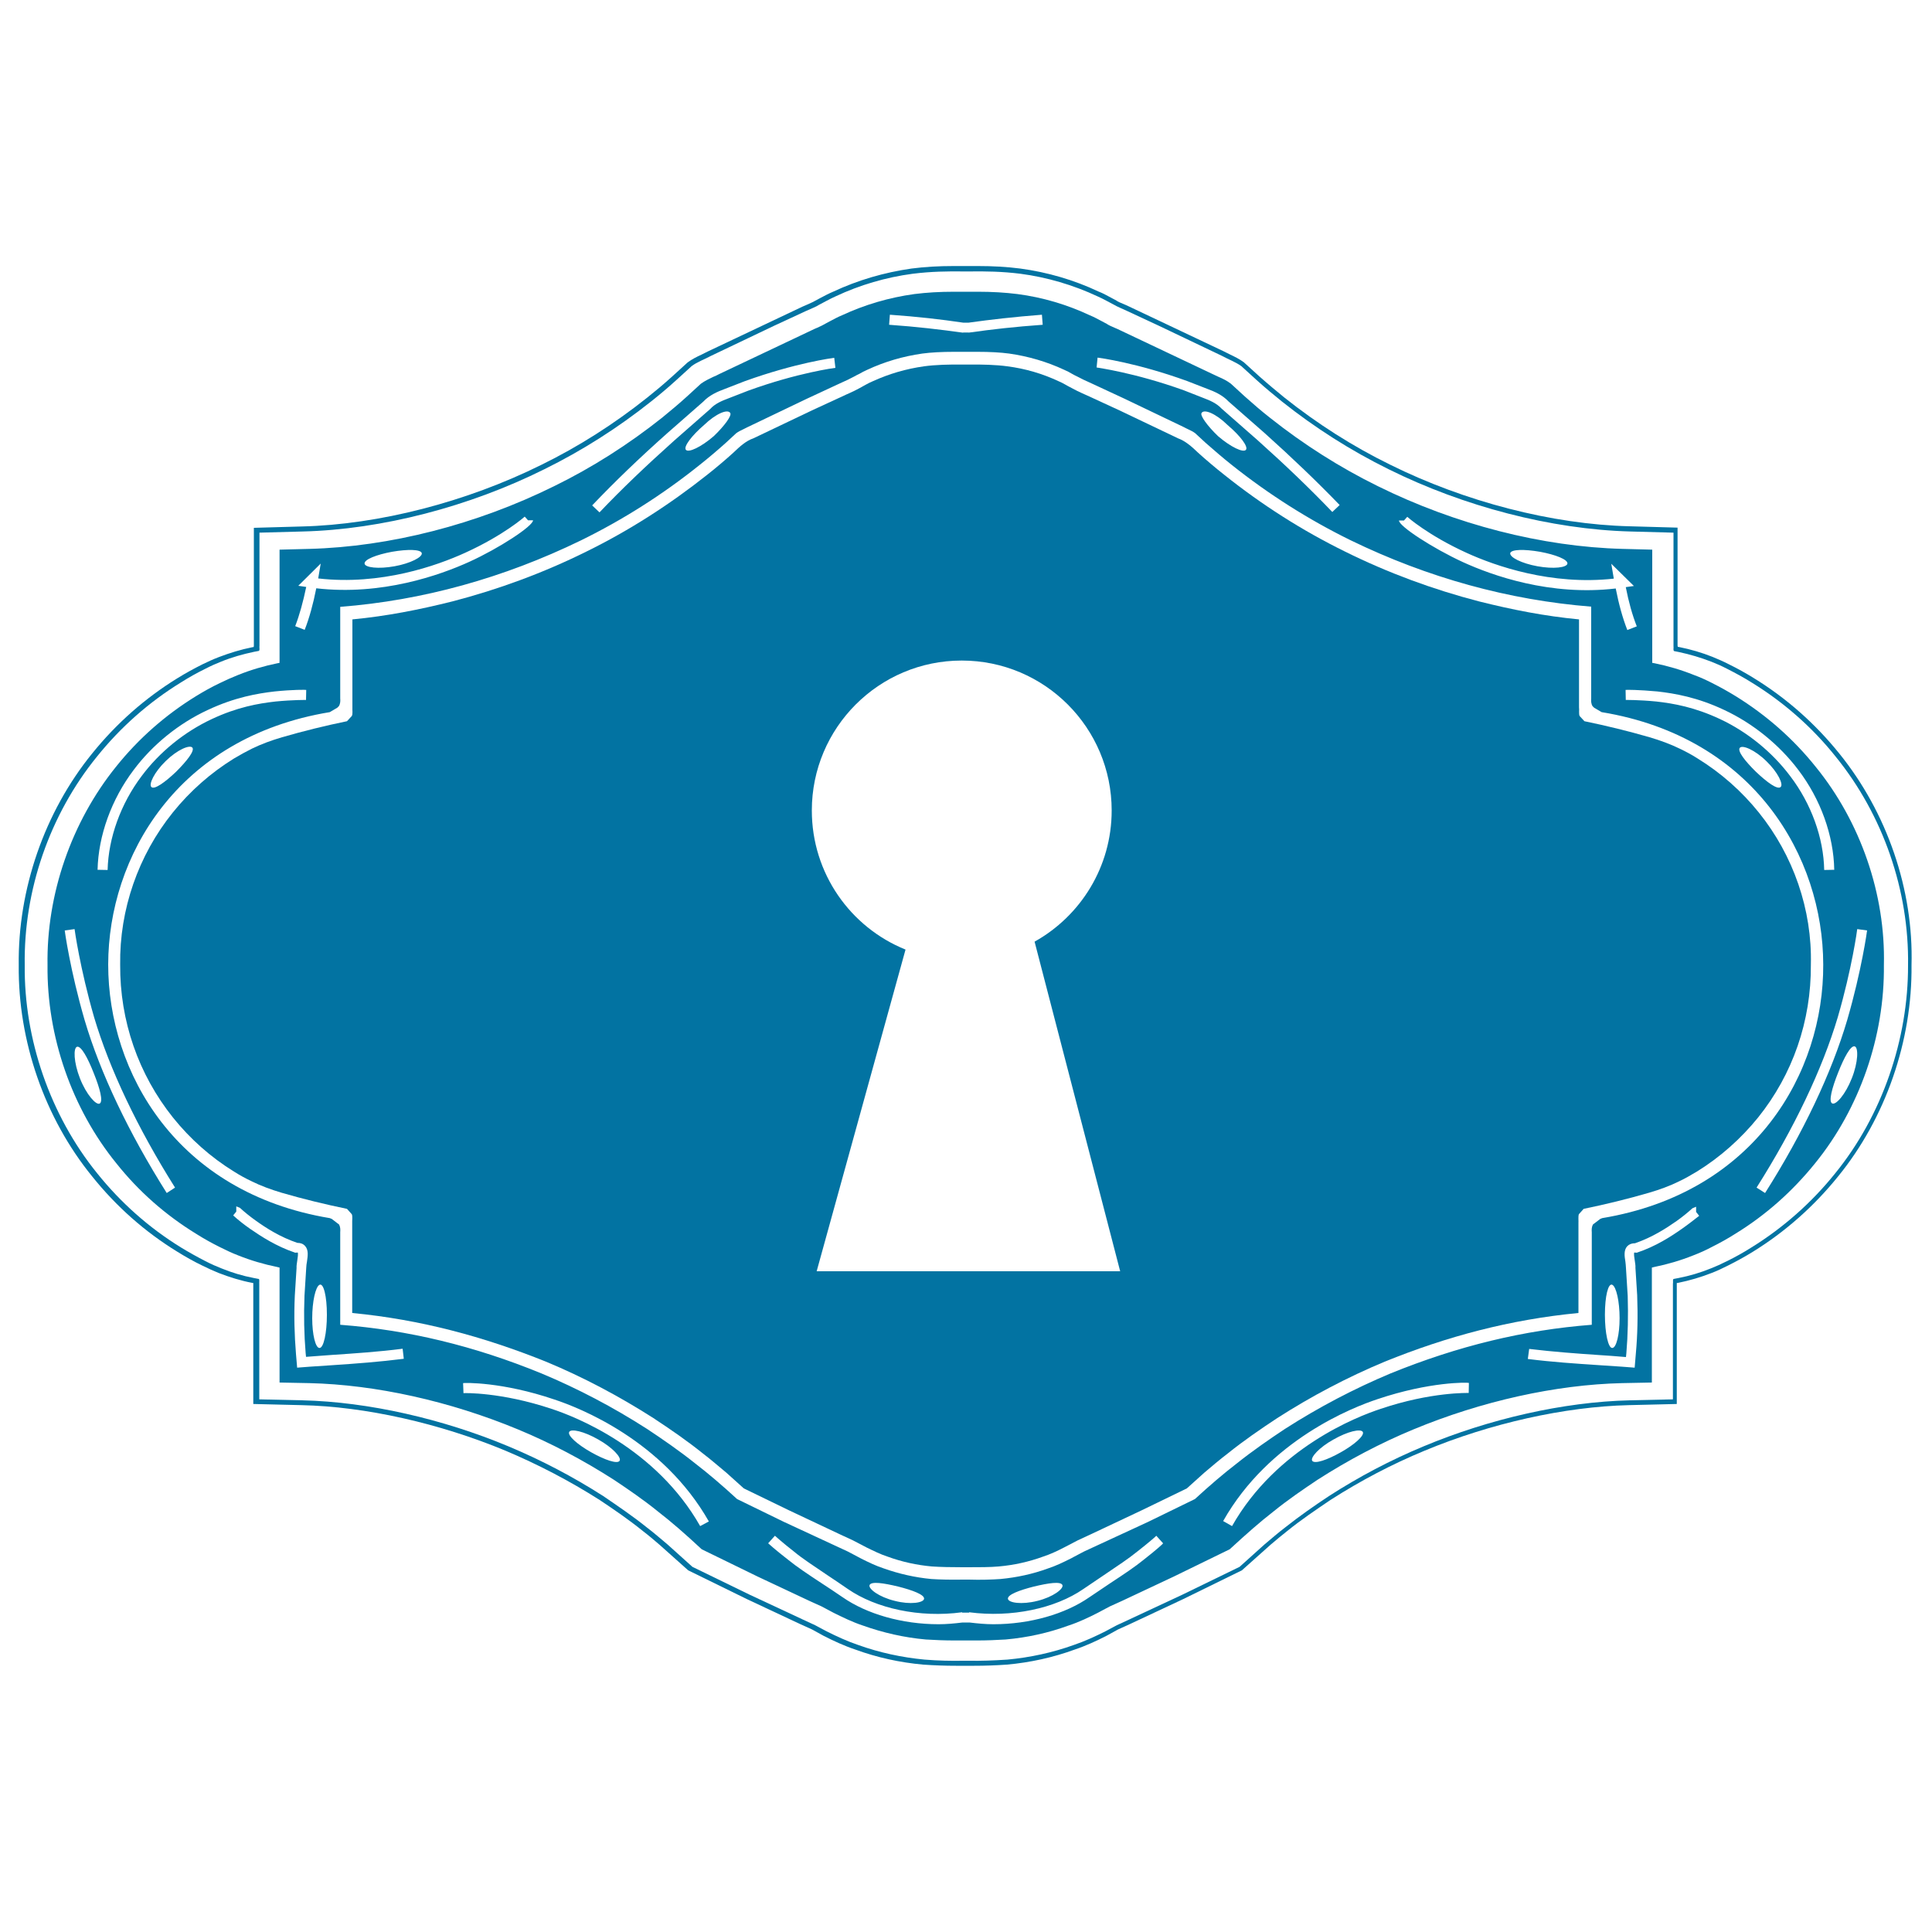 <svg xmlns="http://www.w3.org/2000/svg" viewBox="0 0 1000 1000" style="fill:#0273a2">
<title>Keyhole In Horizontal Shape SVG icon</title>
<g><g><path d="M939.8,396.9c-11.6-14.5-25.5-26.7-41.3-36.5c-3.9-2.4-8-4.7-12.2-6.8c-3.3-1.7-6.4-3.1-9.7-4.3c-6.5-2.6-13.3-4.6-20.2-6l-1.2-0.2c0-0.4,0-0.7,0-1l0-57.6l-15.4-0.4c-41.5-1.1-86.5-12.6-126.7-32.5c-19.5-9.6-38.3-21.5-55.8-35.4c-4.7-3.7-8.4-6.9-13-11l-7.2-6.6c-2.1-1.6-4.2-2.6-6.3-3.5c-1.1-0.5-2.1-1-3.2-1.5l-47.9-22.7c-1-0.5-1.9-0.9-2.9-1.3c-1.6-0.7-3-1.3-4-2c-1-0.5-1.9-1-2.8-1.5c-1.9-1-3.9-2.1-5.9-2.9c-11.7-5.5-24.4-9.3-37.5-11c-6.4-0.8-13-1.2-20.7-1.2c-1.5,0-3,0-4.5,0h-2.9c-1.5,0-3,0-4.5,0c-7.8,0-14.3,0.4-20.7,1.2c-13.1,1.8-25.7,5.5-37.5,11c-2,0.8-4,1.9-5.9,2.9c-0.9,0.5-1.8,1-2.8,1.5c-1,0.6-2.4,1.3-4,2c-1,0.4-1.9,0.8-2.9,1.3l-47.9,22.7c-1,0.5-2.1,1.1-3.2,1.5c-2.1,1-4.2,2-6.3,3.5l-7.2,6.6c-4.5,4.1-8.3,7.2-12.9,11c-17.5,13.9-36.2,25.8-55.8,35.4c-40.2,19.9-85.2,31.4-126.7,32.5l-15.5,0.4l0,57.6c0,0.3-0.1,0.6,0,1l-1.1,0.2c-6.9,1.4-13.7,3.4-20.2,6c-3.3,1.3-6.4,2.7-9.7,4.3c-4.2,2-8.3,4.3-12.2,6.7c-15.8,9.7-29.8,22-41.4,36.5C37,425.4,24,462.9,24.6,499.6c-0.4,36.8,12.6,74.2,35.6,102.5c11.6,14.6,25.5,26.8,41.3,36.5c4.1,2.6,8.1,4.8,12.1,6.8c3.2,1.6,6.3,3.1,9.7,4.4c6.5,2.6,13.3,4.6,20.2,6l1.2,0.3c0,0.3,0,0.6,0,0.7v58.8l15.4,0.3c34.3,0.8,72.7,9.3,108.1,24c16.9,7,33.6,15.8,49.5,26c7.5,5,15.4,10.4,22.8,16.4c7.1,5.5,14,11.5,22.7,19.6l28.9,14.1l26.8,12.6l6.4,2.9l6.2,3.3c4.5,2.2,9.7,4.8,15.2,6.6c10.4,3.7,21.3,6.2,32.5,7.2c4.9,0.3,9.7,0.5,14.9,0.5c1.4,0,2.9,0,4.3,0h2.9c1.4,0,2.9,0,4.3,0c5.1,0,10-0.2,14.9-0.5c11.2-1,22.1-3.4,32.5-7.2c5.5-1.8,10.7-4.3,15.2-6.6l6.2-3.3l6.4-2.9l26.8-12.6l28.9-14.1c8.7-8,15.6-14.1,22.7-19.6c7.4-6,15.3-11.4,22.8-16.4c15.9-10.2,32.6-19,49.5-26c35.4-14.7,73.8-23.2,108.1-24l15.4-0.3v-58.8c0-0.1,0-0.3,0-0.7l1.2-0.3c6.9-1.4,13.7-3.4,20.2-6c3.4-1.3,6.5-2.7,9.7-4.4c4-2,8-4.2,12.1-6.8c15.8-9.7,29.6-22,41.3-36.5c23-28.3,36-65.7,35.6-102.5C976,462.9,963,425.4,939.8,396.9z M857.9,357.9c8.8,1,20.7,3,34.6,9.6c14.8,6.9,28.5,18,38.3,31c11.5,15.1,18.3,33.9,18.6,51.7l-5.2,0.1c-0.3-16.6-6.7-34.3-17.6-48.6c-9.3-12.4-22.2-22.9-36.3-29.5c-13.2-6.2-24.1-8.1-33-9.1c-9.2-0.9-15.8-0.8-15.8-0.8l-0.1-5.2C841.7,357,848.3,357,857.9,357.9z M921.6,407.4c-1.7,1.4-7-2.5-12.7-7.9c-5.6-5.5-9.7-10.7-8.4-12.4c1.3-1.7,7.8,1,13.8,6.9C920.2,399.7,923.3,406.1,921.6,407.4z M797.1,285.6c8.1,1.5,14.4,4,14.2,6.1c-0.3,2.1-7.2,2.9-15.5,1.4c-8.3-1.5-14.5-4.7-14.1-6.8C782.2,284.3,789,284.2,797.1,285.6z M726.7,269.4l1.7-1.9c0.1,0.1,10.8,9.6,30.8,18.7c14.7,6.7,43.7,16.9,76.1,13.3l-1.3-7.7l11.7,11.5l-4.2,0.6c1.5,7.7,3.4,14.5,5.7,20.3l-4.9,1.9c-2.4-6.1-4.4-13.3-6-21.5c-33.9,4-63.9-6.7-79.2-13.7c-15.4-7.1-33-18.5-33-21.5H726.7z M568.1,185.1c0.8,0.1,20.1,2.6,46.3,12.1l10.3,4c3.8,1.4,8,3.2,11.2,6.6l18.6,16.3c14.5,13,27.2,25.2,38.9,37.3l-3.8,3.6c-11.5-12-24.1-24.1-38.5-37l-18.8-16.5c-2.6-2.8-6.2-4.3-9.4-5.5l-10.2-4c-25.6-9.2-44.9-11.7-45.1-11.8L568.1,185.1z M644.9,232.8c-1.3,1.7-7.9-1.4-14.5-7.1c-5.5-5.3-9.3-10.6-8.5-11.9c1.3-2.3,7.5,0.3,13.5,6.2C641.9,225.5,646.2,231.2,644.9,232.8z M460.6,162.9c14.2,1,26.5,2.4,37.9,4.1h2.9c11.4-1.6,23.7-3,37.9-4.1l0.4,5.2c-14.2,1-26.5,2.4-37.8,4c-0.2,0-0.3,0-0.5,0.1v-0.1h-2.9v0.1c-11.5-1.6-24-3.1-38.3-4.1L460.6,162.9z M345.4,224.2l18.6-16.3c3.2-3.4,7.4-5.2,11.2-6.6l10.3-4c26.3-9.5,45.5-12,46.3-12.1l0.6,5.2c-0.2,0-19.5,2.5-45.1,11.8l-10.3,4c-3.2,1.2-6.9,2.7-9.4,5.5l-18.8,16.5c-14.4,12.9-27,24.9-38.5,37l-3.8-3.6C318.2,249.3,330.9,237.1,345.4,224.2z M378,213.8c0.8,1.4-3,6.6-8.5,11.9c-6.6,5.7-13.2,8.8-14.5,7.1c-1.3-1.6,3-7.3,9.4-12.8C370.5,214.1,376.7,211.5,378,213.8z M202.9,285.6c8.1-1.4,14.9-1.3,15.4,0.7c0.5,2-5.8,5.3-14.1,6.8c-8.3,1.5-15.3,0.7-15.5-1.4C188.5,289.6,194.8,287.1,202.9,285.6z M154.4,303.2l11.6-11.5l-1.3,7.7c32.4,3.7,61.4-6.6,76.1-13.3c20-9.1,30.7-18.6,30.8-18.7l1.7,1.9h2.6c0,3-17.6,14.5-33,21.5c-15.2,6.9-45.3,17.6-79.2,13.7c-1.6,8.1-3.6,15.4-6,21.5l-4.9-1.9c2.2-5.7,4.1-12.6,5.7-20.3L154.4,303.2z M69.2,398.5c9.8-13.1,23.4-24.1,38.3-31c14-6.6,25.9-8.6,34.6-9.6c9.6-1,16.2-0.9,16.4-0.8l-0.1,5.2c0,0-6.6-0.1-15.8,0.8c-8.9,1-19.8,2.9-33,9.1c-14.1,6.6-27,17-36.3,29.5c-10.8,14.3-17.2,32-17.6,48.6l-5.2-0.1C50.9,432.5,57.7,413.7,69.2,398.5z M91.1,399.5c-5.7,5.4-11.1,9.3-12.7,7.9c-1.6-1.3,1.4-7.7,7.4-13.5c6-5.9,12.5-8.6,13.8-6.9C100.8,388.7,96.7,393.9,91.1,399.5z M51.6,571.2c-1.8,1-6.9-4.6-10.2-13c-3.3-8.4-3.5-15.9-1.5-16.4c2.1-0.5,5.5,5.7,8.6,13.6C51.7,563.3,53.5,570.1,51.6,571.2z M86.3,617.5c-19.7-31.2-34.4-62.1-42.5-89.5c-7.5-25.8-10.3-46.2-10.3-46.4l5.1-0.7c0,0.2,2.8,20.3,10.1,45.6c8,26.9,22.5,57.4,41.9,88.2L86.3,617.5z M172.3,706.6c-4.1,0.3-8.1,0.5-12,0.8l-6.5,0.5l-0.6-7.1c-0.8-9.8-1.1-19.7-0.6-30.3l0.9-14.2c-0.1-1,0.2-2.6,0.4-4.1c0.2-1.3,0.5-3.3,0.2-3.9l-1.3,0.1c-9.8-3.3-17.6-8.4-23.4-12.4c-3.3-2.3-6.3-4.7-8.7-6.9l1.6-2v-2.7l1.9,0.8c2.3,2.1,5.1,4.4,8.2,6.6c5.3,3.8,12.6,8.5,21.5,11.5c1.7,0,3,0.5,4,1.6c1.9,2.1,1.4,5.1,1,8c-0.2,1.2-0.4,2.4-0.4,3.4l-0.9,14.4c-0.4,10.3-0.2,20,0.6,29.6l0.2,2l1.4-0.1c3.9-0.3,7.9-0.6,12.1-0.9c11.8-0.8,24-1.6,36.5-3.2l0.6,5.2C196.4,704.9,184.2,705.8,172.3,706.6z M161.6,682.3c0-8.6,1.7-16.3,3.8-17.3c2.1-1,3.8,6,3.8,15.5c0,9.5-1.7,17.2-3.8,17.2C163.3,697.8,161.6,690.8,161.6,682.3z M306,751.7c-7.1-4-12.3-8.6-11.4-10.5c0.9-1.9,7.8-0.3,15.1,3.9c7.3,4.1,12.1,9.3,11,11C319.6,757.9,313.1,755.7,306,751.7z M362.4,789.9c-22.9-40.4-64.7-56.7-77-60.7c-26-8.7-45.4-8.2-45.5-8.1l-0.2-5.2c0.7-0.2,20.3-0.7,47.3,8.5c12.7,4.2,56,21,79.9,63.1L362.4,789.9z M592,807.3c-4.4,3.6-10.4,7.6-17.4,12.2c-3.4,2.3-7,4.7-10.7,7.2c-12.5,8.7-30.8,14-49.7,14c-4.1,0-8.2-0.4-12.4-0.9h-3.6c-4.1,0.5-8.3,0.9-12.4,0.9c-18.9,0-37.2-5.3-49.7-14c-3.8-2.6-7.4-5-10.8-7.2c-7-4.6-13-8.6-17.4-12.2c-6.6-5.1-10.2-8.4-10.3-8.5l3.5-3.9c0,0,3.6,3.3,10,8.3c4.2,3.5,10.2,7.4,17,12c3.4,2.3,7.1,4.7,10.8,7.3c14.5,10,37.1,15,59.1,12v0.2h3.6v-0.2c22,2.9,44.6-2,59.1-12c3.8-2.6,7.4-5,10.8-7.3c6.8-4.6,12.7-8.5,17-12c6.4-5,10-8.2,10-8.3l3.5,3.9C602.2,798.9,598.5,802.2,592,807.3z M450.1,820.4c0.9-2,7.3-1,14.8,0.8c7.5,1.9,13.6,4.2,13.4,6.3c-0.2,2.1-7.1,3.2-15.2,1.1C454.9,826.6,449.3,822.3,450.1,820.4z M521.7,827.5c-0.2-2.1,5.9-4.4,13.4-6.3c7.5-1.8,13.9-2.8,14.8-0.8c0.8,1.9-4.8,6.2-12.9,8.2C528.8,830.7,521.9,829.6,521.7,827.5z M694,751.7c-7.1,4-13.6,6.2-14.8,4.4c-1.1-1.7,3.7-7,11-11c7.3-4.2,14.2-5.8,15.2-3.9C706.3,743.1,701.1,747.7,694,751.7z M760.2,721c-0.2,0-19.5-0.6-45.5,8.2c-12.3,4-54.1,20.3-77,60.7l-4.6-2.6c23.8-42.1,67.2-58.9,79.9-63.1c27-9.1,46.6-8.7,47.3-8.4L760.2,721z M870.6,636c-5.7,4-13.5,9.1-23.4,12.4l-1.3-0.1c-0.3,0.6,0,2.6,0.2,3.8c0.2,1.5,0.5,3,0.4,4.1l0.9,14.2c0.4,10.6,0.2,20.5-0.7,30.3l-0.6,7.2l-6.5-0.5c-3.9-0.3-7.9-0.5-12-0.8c-11.9-0.8-24.2-1.6-36.8-3.2l0.7-5.2c12.5,1.5,24.7,2.4,36.6,3.2c4.1,0.3,8.1,0.5,12.1,0.9l1.4,0.1l0.2-2c0.8-9.6,1-19.3,0.7-29.6l-0.9-14.4c0-1-0.2-2.2-0.3-3.4c-0.5-2.9-0.9-6,1-8c1-1,2.3-1.5,4-1.5c9-3.1,16.2-7.8,21.5-11.5c3.1-2.2,5.9-4.5,8.2-6.6l1.9-0.8v2.7l1.6,2C876.9,631.3,873.9,633.7,870.6,636z M830.7,680.5c0-9.6,1.7-16.5,3.8-15.5c2.1,1,3.8,8.7,3.8,17.3c0,8.5-1.7,15.4-3.8,15.4C832.4,697.8,830.7,690,830.7,680.5z M829.3,630.5l-1,0.4l-3.8,2.9c-0.7,1.3-0.7,2.7-0.6,4c0,0.4,0,0.8,0,1.2v46.7c-35.2,2.7-69.3,11-104.2,25.2c-18.6,7.8-37,17.4-54.6,28.7c-7.7,5.1-16.6,11.2-25.1,18c-6.5,5-13.8,11.2-21.5,18.3l-24.2,11.8L561,803.1l-7,3.7c-3.6,1.8-7.5,3.7-11.5,5c-7.9,2.9-16.2,4.7-24.7,5.5c-4.4,0.3-10.2,0.5-16.4,0.3v0h-2.9v0c-6.1,0.1-12,0-16.4-0.3c-8.5-0.8-16.8-2.7-24.7-5.5c-4-1.3-7.9-3.2-11.5-5l-7-3.7l-33.2-15.4l-24.2-11.8c-7.7-7.1-15-13.3-21.5-18.3c-8.5-6.8-17.4-12.9-25.1-18c-17.6-11.3-35.9-20.9-54.6-28.7c-34.9-14.3-69-22.5-104.2-25.2V639c0-0.4,0-0.8,0-1.2c0.1-1.3,0.1-2.7-0.6-4l-3.8-2.9l-1-0.4C91.4,617.3,56,555.1,56,499.2c0.1-55.6,35.6-117.6,114.7-130.6l3.9-2.3l0.8-0.8c0.8-1.3,0.8-2.8,0.7-4c0-0.4,0-0.8,0-1.5v-45.9c42.6-3.3,84.5-14.9,124.6-34.4c21.6-10.6,42.3-23.7,61.5-39.1c4.3-3.4,9.5-7.8,13.6-11.5l5.3-4.9c1.1-0.8,2.3-1.4,3.6-2c0.7-0.4,1.5-0.7,2.2-1.1l30.7-14.7l15.7-7.3c0.8-0.4,1.7-0.8,2.6-1.2c1.8-0.8,3.8-1.7,6-2.9c1.1-0.6,2-1.1,2.9-1.5c1.4-0.8,2.5-1.4,4.1-2.1c9-4.2,18.6-7,28.5-8.4c4.5-0.6,9.8-0.9,16.7-0.9c1.4,0,2.9,0,4.3,0v0h2.9l0,0c1.4,0,2.9,0,4.3,0c6.9,0,12.2,0.3,16.7,0.9c9.9,1.4,19.5,4.2,28.5,8.4c1.6,0.7,2.8,1.3,4.1,2.1c0.9,0.5,1.8,1,2.9,1.5c2.2,1.2,4.2,2.1,6,2.9c0.9,0.4,1.8,0.8,2.6,1.2l15.7,7.3l30.7,14.7c0.7,0.4,1.4,0.7,2.2,1.1c1.3,0.6,2.5,1.2,3.6,2l5.3,4.9c4.2,3.7,9.3,8.1,13.6,11.5c19.2,15.3,39.9,28.4,61.5,39c40.1,19.5,82,31,124.6,34.4V360c0,0.6,0,1.1,0,1.5c-0.1,1.2-0.1,2.7,0.7,4l0.8,0.8l3.9,2.3c79.1,13,114.6,75,114.7,130.6C944,555.1,908.6,617.3,829.3,630.5z M913.6,617.5l-4.4-2.8c19.5-30.8,34-61.3,42-88.1c7.4-25.4,10.1-45.5,10.1-45.7l5.1,0.7c0,0.2-2.8,20.6-10.3,46.4C948,555.4,933.3,586.4,913.6,617.5z M958.5,558.1c-3.3,8.4-8.3,14.1-10.2,13c-1.9-1-0.1-7.9,3.1-15.9c3.1-7.9,6.5-14.2,8.6-13.6C962,542.2,961.8,549.8,958.5,558.1z"/><path d="M952,390c-12.5-15.5-27.3-28.6-44.2-39c-4.2-2.6-8.5-5-13-7.2c-2.9-1.5-5.5-2.6-8.4-3.8c-5.5-2.2-11.3-3.9-17.3-5.1l-0.7-0.1c0-0.2,0-0.4-0.1-0.6l0-61.1l-24.9-0.7c-40-1-85.2-12.7-123.9-31.9c-19.2-9.4-37.6-21.1-54.8-34.8c-4.5-3.7-7.8-6.4-13-11l-7.9-7.2c-2.3-1.7-4.8-2.9-7.1-4c-1.1-0.6-2.3-1.1-3.4-1.7l-49-23.2c-1-0.5-2-0.9-2.9-1.3c-1.5-0.6-2.9-1.2-3.5-1.7c-0.9-0.5-1.7-0.9-2.6-1.4c-2.1-1.1-4.5-2.5-6.7-3.3c-12.7-6-26.4-10-40.5-11.9c-7.1-0.9-13.9-1.3-22.2-1.3c-1.7,0-3.3,0-5,0H500h-1.1c-1.6,0-3.3,0-5,0c-8.3,0-15.1,0.4-22.1,1.3C457.7,141,444,145,431.2,151c-2.2,0.9-4.6,2.2-6.7,3.3c-0.9,0.5-1.7,0.9-2.6,1.4c-0.6,0.4-2,1-3.5,1.7c-1,0.4-2,0.9-3,1.3l-49,23.2c-1.1,0.6-2.3,1.1-3.4,1.7c-2.4,1.1-4.8,2.3-7.1,4l-7.9,7.2c-5.1,4.6-8.4,7.3-13,11c-17.2,13.7-35.6,25.4-54.8,34.8c-38.7,19.2-83.9,30.9-123.9,31.9l-24.9,0.7l0,61.1c0,0.2-0.1,0.4-0.1,0.6l-0.7,0.1c-6,1.2-11.8,3-17.3,5.1c-2.9,1.1-5.5,2.3-8.4,3.7c-4.4,2.2-8.8,4.6-13,7.2c-16.9,10.4-31.7,23.5-44.2,39c-24.7,30.4-38.5,70.4-38,109.6c-0.4,39.2,13.4,79.1,38,109.3c12.5,15.6,27.3,28.7,44.1,39c4.2,2.6,8.6,5.1,13,7.2c3,1.5,5.5,2.6,8.4,3.8c5.7,2.2,11.5,4,17.3,5.1l0.6,0.1c0,0.1,0,0.2,0,0.3v62.3l24.9,0.6c33.1,0.7,71.6,9.4,105.7,23.6c16.6,7,33,15.5,48.7,25.5c7.2,4.8,15,10.1,22.4,16.1c2.9,2.2,5.7,4.6,8.5,7l14.9,13.3l30.4,14.9l27.3,12.8l6.4,2.9l6,3.3c5.1,2.6,10.7,5.2,16.4,7.1c11.2,4.1,23,6.7,35.1,7.8c5.9,0.4,11.3,0.6,17,0.6l4.7,0l4.8,0c5.6,0,11-0.2,16.9-0.6c12.1-1.1,23.9-3.7,35.1-7.8c5.7-1.9,11.3-4.5,16.4-7.1l6-3.3l6.4-2.9l27.3-12.8l30.4-14.9l14.9-13.3c2.8-2.4,5.6-4.7,8.5-7c7.4-6,15.2-11.2,22.4-16.1c15.6-10,32-18.6,48.7-25.5c34.1-14.2,72.6-22.8,105.7-23.6l24.9-0.6v-62.3c0-0.1,0-0.2,0-0.3l0.7-0.1c5.9-1.2,11.7-2.9,17.3-5.1c2.9-1.1,5.4-2.3,8.4-3.8c4.4-2.2,8.8-4.6,13-7.2c16.8-10.4,31.6-23.5,44.1-39c24.6-30.2,38.4-70.1,38-109.3C990.5,460.5,976.7,420.5,952,390z M949.9,607.3c-12.1,15.1-26.9,28.2-43.4,38.4c-4.1,2.6-8.4,5-12.7,7.1c-3,1.5-5.4,2.6-8.2,3.7c-5.4,2.2-11.1,3.9-16.8,5l-2.6,0.5c-0.5,0.5-0.1,1.6-0.3,2.5v5.5v11v21.9v21.4l-22.3,0.5c-34.4,0.8-73,9.7-106.7,23.8c-17.1,7.1-33.6,15.8-49.1,25.8c-7.7,5.1-15.3,10.4-22.6,16.2c-3.7,2.8-7.1,5.8-10.7,8.8l-12.9,11.6l-29.8,14.5l-27.2,12.7l-6.5,3l-6,3.2c-5.2,2.6-10.6,5.1-16.2,7c-11.1,4-22.7,6.5-34.4,7.6c-7.5,0.5-13.6,0.7-20,0.6h-3c-6.4,0.1-12.6,0-20-0.6c-11.6-1.1-23.3-3.6-34.4-7.6c-5.6-1.9-11-4.4-16.2-7l-6-3.2l-6.5-3l-27.2-12.7l-29.8-14.5l-12.9-11.6c-3.6-3-7-6-10.7-8.8c-7.2-5.8-14.9-11-22.5-16.2c-15.6-10-32-18.6-49.2-25.8c-33.7-14.1-72.3-23-106.6-23.8l-22.3-0.5v-21.4V681v-11v-5.5c-0.1-0.8,0.2-2-0.2-2.5l-2.6-0.5c-5.8-1.1-11.4-2.8-16.8-5c-2.8-1.1-5.3-2.2-8.2-3.7c-4.3-2.2-8.6-4.6-12.7-7.1c-16.6-10.2-31.3-23.3-43.4-38.4c-24.4-30.1-37.9-69.6-37.5-107.7c-0.6-38.7,12.9-77.9,37.4-108c12.2-15.2,26.9-28.2,43.5-38.4c4.1-2.6,8.4-5,12.7-7.1c2.9-1.5,5.4-2.6,8.2-3.7c5.4-2.2,11.1-3.8,16.8-5l2.6-0.5c0.4-0.3,0.3-0.9,0.3-1.5c0-0.3-0.1-0.7,0-0.9v-5.4v-10.7V297v-21.3l22.3-0.6c41-1,86.4-12.9,125.1-32.2c19.7-9.7,38.2-21.5,55.3-35.1c4.5-3.6,7.9-6.4,13.1-11.1l7.9-7.2c2.9-2.2,6.7-3.5,10-5.3l32.7-15.6l16.2-7.5c2.8-1.3,5.7-2.4,6.8-3.2c2.2-1.1,5.8-3.2,8.8-4.5c12.5-5.9,26.2-9.9,39.9-11.7c9.6-1.2,17.9-1.3,26.4-1.2h3c8.5-0.1,16.8,0,26.4,1.2c13.7,1.8,27.3,5.8,39.9,11.7c3,1.3,6.6,3.4,8.8,4.5c1.1,0.7,4,1.9,6.8,3.2l16.1,7.5l32.7,15.6c3.3,1.8,7.1,3.2,10,5.3l7.9,7.2c5.2,4.7,8.6,7.4,13.1,11.1c17.1,13.6,35.6,25.4,55.3,35.1c38.7,19.2,84,31.1,125.1,32.2l22.3,0.6V297v21.5v10.7v5.4c0.1,0.3,0,0.6,0,0.9c0,0.6-0.1,1.2,0.3,1.5l2.5,0.5c5.7,1.2,11.4,2.9,16.8,5c2.8,1.1,5.3,2.2,8.2,3.7c4.3,2.2,8.6,4.5,12.7,7.1c16.6,10.2,31.4,23.2,43.5,38.4c24.5,30.2,38,69.3,37.4,108C987.7,537.7,974.3,577.3,949.9,607.3z"/><path d="M910.4,420.6c-8.9-11.1-19.7-20.6-31.7-28c-3-1.9-6.1-3.6-9.3-5.1c-4.7-2.3-10.1-4.3-15.6-5.9c-11-3.2-22.5-6-33.7-8.3l-2.5-2.7c-0.5-1.2-0.1-3.1-0.3-4.5v-9.5v-19.1v-16.9c-17.8-1.7-34.5-5-51.7-9.3c-23.9-6.2-47.2-14.8-69.4-25.8c-22.2-10.9-43.2-24.3-62.6-39.8c-4.6-3.6-10.2-8.4-13.6-11.5c-3.3-3.2-6.6-6-10.2-7.3l-30.4-14.5l-15.6-7.2c-2.5-1.2-5-2.1-9-4.3c-3-1.5-4.3-2.5-6.7-3.5c-8.5-4-17.4-6.6-26.7-7.8c-5.8-0.8-13.1-1-20.1-0.9h-2.9c-7-0.1-14.4,0.1-20.1,0.9c-9.3,1.3-18.2,3.9-26.7,7.8c-2.4,1-3.7,1.9-6.7,3.5c-4,2.2-6.6,3.1-9,4.3l-15.6,7.2l-30.4,14.5c-3.6,1.2-6.9,4.1-10.2,7.3c-3.4,3.1-9,7.9-13.6,11.5c-19.4,15.4-40.4,28.9-62.6,39.8c-22.2,11-45.5,19.6-69.4,25.8c-17.2,4.3-33.9,7.6-51.7,9.3v16.9v19.1v9.5c-0.1,1.5,0.3,3.4-0.3,4.5l-2.5,2.7c-11.2,2.3-22.6,5.1-33.6,8.3c-5.5,1.6-10.9,3.6-15.6,5.9c-3.2,1.6-6.3,3.3-9.3,5.1c-12,7.4-22.8,16.9-31.7,28c-17.8,22.1-27.6,50.2-27.2,78.7c-0.2,29.2,9.5,56.8,27.3,79.1c8.9,11.1,19.6,20.6,31.6,28c3,1.9,6.1,3.6,9.3,5.1c4.6,2.3,10.1,4.3,15.5,5.9c11,3.2,22.5,6,33.7,8.3l2.5,2.8c0.5,1.2,0.1,3.2,0.2,4.7v9.6v19.2v17.6c35.4,3.4,68,12.2,100.3,25.2c19.3,8,37.9,17.9,55.6,29.2c8.8,5.8,17.4,11.7,25.6,18.3c4.2,3.2,8.1,6.6,12.2,10l9,8.1l23.3,11.3l26.3,12.4l6.9,3.2l7.1,3.7c3.5,1.7,7.1,3.5,10.8,4.7c7.4,2.7,15.1,4.4,23,5.1c4.4,0.3,10.2,0.4,15.8,0.4h2.9c5.6,0,11.4,0,15.8-0.4c7.9-0.7,15.6-2.4,23-5.1c3.7-1.2,7.3-2.9,10.8-4.7l7.1-3.7l6.9-3.2l26.3-12.4l23.3-11.3l9-8.1c4-3.4,8-6.8,12.2-10c8.2-6.6,16.8-12.5,25.6-18.3c17.6-11.3,36.2-21.1,55.6-29.2c32.3-13.1,64.9-21.8,100.3-25.2v-17.6v-19.2v-9.6c0.1-1.5-0.2-3.4,0.2-4.7l2.5-2.8c11.2-2.3,22.7-5.1,33.7-8.3c5.5-1.6,11-3.6,15.6-5.9c3.2-1.5,6.3-3.3,9.3-5.1c12-7.4,22.8-17,31.7-28c17.9-22.3,27.5-49.9,27.3-79.1C938,470.8,928.2,442.7,910.4,420.6z M422.7,658c46-166.5,0,0,46-166.5c-28.5-11.5-48.5-39.4-48.5-72c0-42.8,34.7-77.6,77.6-77.6c42.9,0,77.6,34.8,77.6,77.6c0,29.2-16.1,54.6-39.9,67.9C579.8,658,579.8,658,579.8,658S428.5,658,422.7,658z"/></g></g>
</svg>